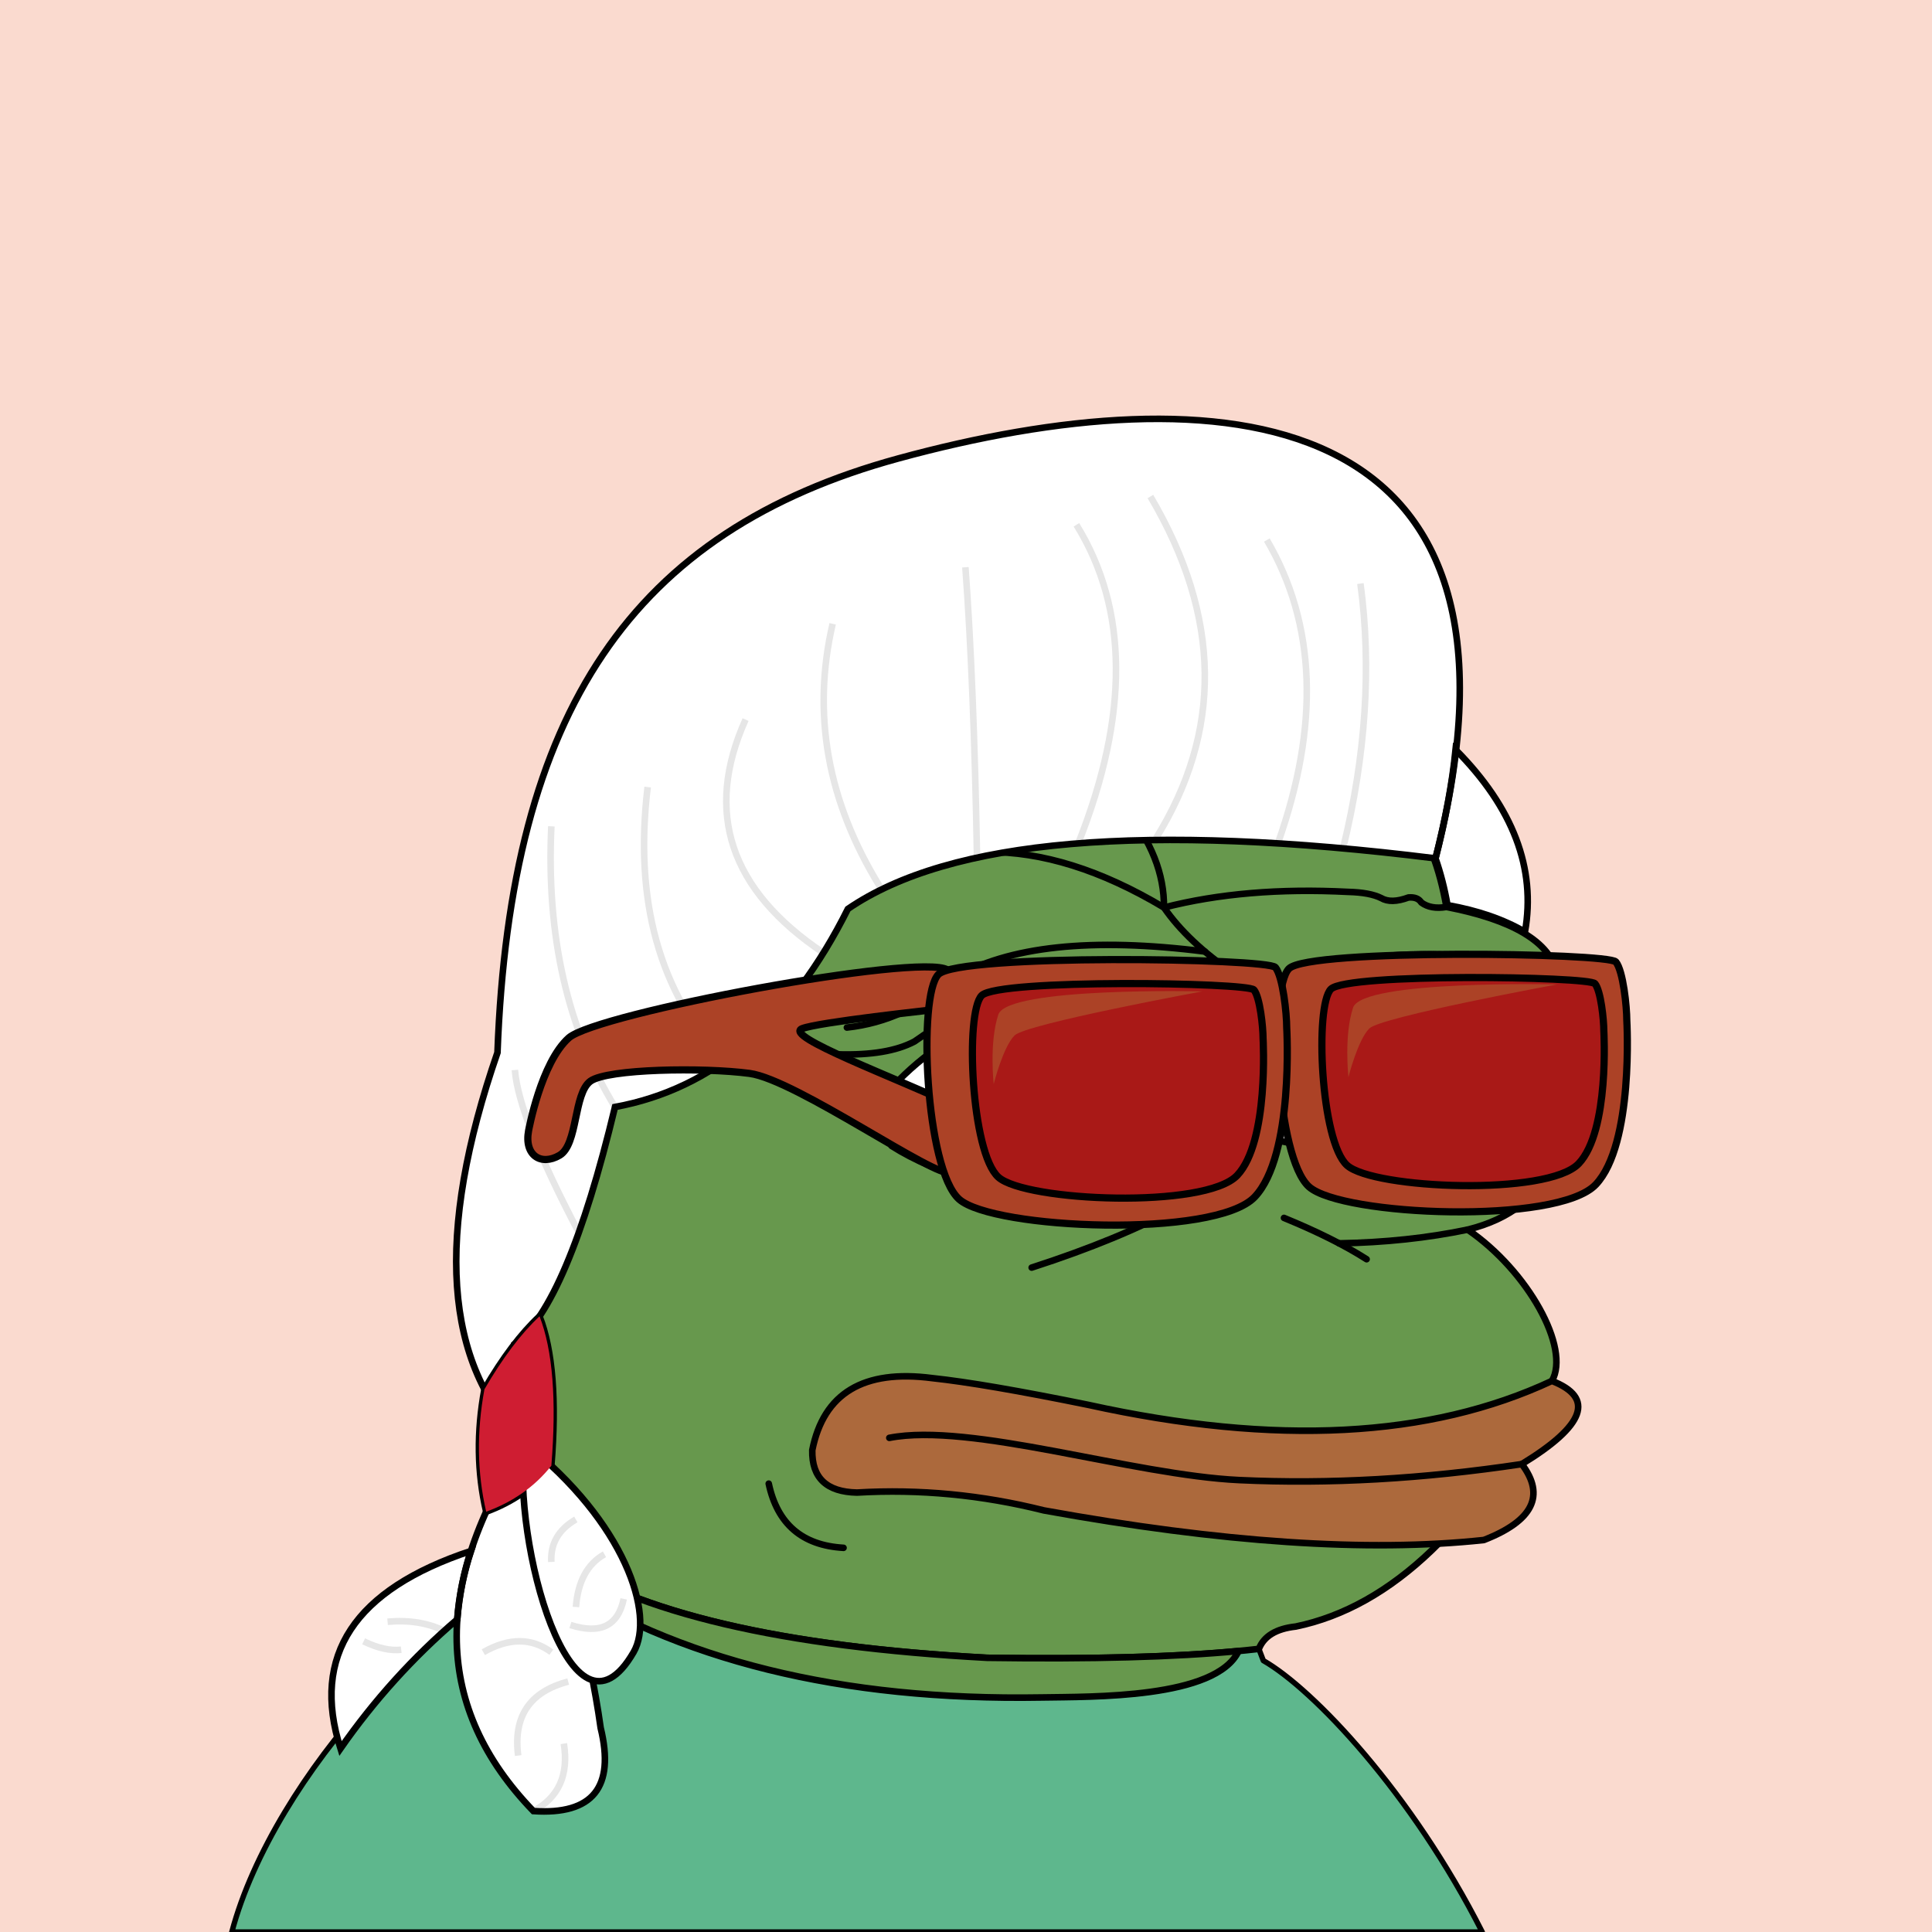 <svg xmlns="http://www.w3.org/2000/svg" xmlns:xlink="http://www.w3.org/1999/xlink" viewBox="0 0 2500 2500"><g><path style="fill-rule:evenodd;clip-rule:evenodd;fill:#fadacf;" d="M0 0h25e2v25e2H0z"/><path style="fill-rule:evenodd;clip-rule:evenodd;fill:#5eb78d;stroke:#000;stroke-linecap:round;stroke-linejoin:round;stroke-width:7px" d="M1634.754 2148.807c1.927 5.057.0.0-5.78-15.17l-26.192 2.763.003.001c-29.47 61.966-189.929 58.995-254.948 60.108-259.599 4.447-472.17-48.054-637.709-157.502C580.824 2055.622 354.002 2296.891 3e2 25e2h1618C1826.858 2320.131 1699.317 2185.588 1634.754 2148.807z"/><path style="fill-rule:evenodd;clip-rule:evenodd;fill:#67984d;stroke:#000000;stroke-width:8.504;stroke-linecap:round;stroke-linejoin:round;stroke-miterlimit:2.613;" d="M867.603 1293.527c135.408-338.495 331.41-420.844 588.004-247.048 241.577-117.709 380.271-75.33 416.082 127.137 85.736 16.593 133.412 45.005 143.028 85.238 38.849 13.16 55.222 33.628 49.121 61.401 34.595 16.186 41.096 32.078 19.504 47.676 27.655 37.786 20.431 64.754-21.671 80.905 15.662 25.919-1.675 43.978-52.01 54.177-17.8 44.837-54.641 74.213-110.522 88.128 78.07 53.384 133.361 153.359 109.076 195.761-96.726 186.205-207.247 292.151-331.565 317.84-25.241 2.762-41.134 12.394-47.676 28.895-84.606 9.871-201.87 13.723-351.791 11.557-265.722-14.316-452.573-58.139-560.555-131.47C551.93 1890.923 644.393 1306.53 867.603 1293.527z"/><path style="fill-rule:evenodd;clip-rule:evenodd;fill:#67984d;stroke:#000000;stroke-width:8.504;stroke-linecap:round;stroke-linejoin:round;stroke-miterlimit:2.613;" d="M1602.782 2136.4l.003.001c-29.47 61.966-189.929 58.995-254.948 60.108-259.599 4.447-472.17-48.054-637.709-157.502-.339-9.494 1.828-17.921 6.501-25.282 107.982 73.33 294.833 117.153 560.555 131.47C1412.208 2147.146 1520.737 2144.214 1602.782 2136.4z"/><path style="fill-rule:evenodd;clip-rule:evenodd;fill:none;stroke:#000000;stroke-width:8.504;stroke-linecap:round;stroke-linejoin:round;stroke-miterlimit:2.613;" d="M867.603 1293.527c-6.666 40.876-12.204 79.643-16.615 116.301"/><path style="fill-rule:evenodd;clip-rule:evenodd;fill:none;stroke:#000000;stroke-width:8.504;stroke-linecap:round;stroke-linejoin:round;stroke-miterlimit:2.613;" d="M1525.676 1561.525c-51.268 27.946-114.836 54.192-190.704 78.737"/><path style="fill-rule:evenodd;clip-rule:evenodd;fill:none;stroke:#000000;stroke-width:8.504;stroke-linecap:round;stroke-linejoin:round;stroke-miterlimit:2.613;" d="M1661.48 1575.972c43.172 17.706 78.809 35.524 106.91 53.455"/><path style="fill-rule:evenodd;clip-rule:evenodd;fill:none;stroke:#000000;stroke-width:8.504;stroke-linecap:round;stroke-linejoin:round;stroke-miterlimit:2.613;" d="M1899.139 1591.141c-51.724 10.804-107.176 16.714-166.355 17.731"/><path style="fill-rule:evenodd;clip-rule:evenodd;fill:none;stroke:#000000;stroke-width:8.504;stroke-linecap:round;stroke-linejoin:round;stroke-miterlimit:2.613;" d="M1153.659 1482.787c60.118 38.148 137.411 57.893 231.879 59.234 39.01-.234 79.221.007 120.635.722 32.19-13.808 57.713-18.865 76.571-15.17 48.169-23.217 60.691-48.499 37.562-75.848"/><path style="fill-rule:evenodd;clip-rule:evenodd;fill:none;stroke:#000000;stroke-width:8.504;stroke-linecap:round;stroke-linejoin:round;stroke-miterlimit:2.613;" d="M1455.607 1046.479c34.191 41.927 51.047 84.546 50.566 127.858-162.616-97.202-306.126-95.756-430.529 4.334"/><path style="fill-rule:evenodd;clip-rule:evenodd;fill:none;stroke:#000000;stroke-width:8.504;stroke-linecap:round;stroke-linejoin:round;stroke-miterlimit:2.613;" d="M1871.688 1173.615c-13.481 2.256-24.317.329-32.506-5.78-3.124-4.977-8.661-7.145-16.614-6.501-15.036 5.566-26.834 5.807-35.396.723-9.792-4.853-23.998-7.501-42.619-7.946-88.686-4.572-168.146 2.17-238.38 20.226 20.481 29.685 50.58 58.098 90.295 85.239 17.034 9.995 18.72 25.887 5.057 47.676-140.781-70.757-280.197-57.274-418.249 40.452-23.248 12.323-56.235 17.861-98.964 16.615-20.681-3.351-31.758 4.112-33.229 22.393-.159 13.995 10.436 21.459 31.784 22.394 26.147.214 47.337 2.38 63.568 6.501"/><path style="fill-rule:evenodd;clip-rule:evenodd;fill:none;stroke:#000000;stroke-width:8.504;stroke-linecap:round;stroke-linejoin:round;stroke-miterlimit:2.613;" d="M1559.124 1231.308c-146.388-18.638-254.816-7.048-325.282 34.77-40.94 36.795-86.93 57.984-137.972 63.568"/><path style="fill-rule:evenodd;clip-rule:evenodd;fill:none;stroke:#000000;stroke-width:8.504;stroke-linecap:round;stroke-linejoin:round;stroke-miterlimit:2.613;" d="M1609.225 1290.928c119.034-61.942 254.197-72.633 405.492-32.075"/><path style="fill-rule:evenodd;clip-rule:evenodd;fill:none;stroke:#000000;stroke-width:8.504;stroke-linecap:round;stroke-linejoin:round;stroke-miterlimit:2.613;" d="M1618.139 1315.921c160.721-64.233 309.287-62.788 445.699 4.334"/><path style="fill-rule:evenodd;clip-rule:evenodd;fill:#FFFFFF;stroke:#000000;stroke-width:8.504;stroke-linecap:round;stroke-linejoin:round;stroke-miterlimit:2.613;" d="M1620.306 1451.725c-183.453 85.64-341.41 73.601-473.87-36.118 81.906-93.234 190.983-132.241 327.231-117.023 89.674 13.565 143.851 34.754 162.532 63.568C1639.566 1387.294 1634.269 1417.151 1620.306 1451.725z"/><path style="fill-rule:evenodd;clip-rule:evenodd;fill:#FFFFFF;stroke:#000000;stroke-width:8.504;stroke-linecap:round;stroke-linejoin:round;stroke-miterlimit:2.613;" d="M1630.669 1470.517c-6.027-5.755-11.21-11.219-15.568-16.401 1.734-.795 3.466-1.58 5.204-2.392 9.248-22.898 14.693-43.727 16.338-62.487h.002c122.337-97.366 247.398-113.377 375.182-48.035 35.336 2.547 59.174 11.457 71.514 26.728 27.951 36.626 20.728 63.594-21.671 80.905C1921.202 1499.447 1777.535 1506.674 1630.669 1470.517z"/><path style="fill-rule:evenodd;clip-rule:evenodd;fill:#154691;stroke:#000000;stroke-width:8.504;stroke-miterlimit:10;" d="M1456.328 1443.056c16.978-47.016 11.439-84.579-16.614-112.689-81.824-27.566-133.352-11.433-154.586 48.399-14.148 60.477.06 95.151 42.62 104.02C1397.808 1492.729 1440.667 1479.486 1456.328 1443.056z"/><path style="fill-rule:evenodd;clip-rule:evenodd;fill:#FFFFFF;" d="M1358.088 1341.926c.079-4.984-1.606-8.115-5.057-9.391-10.363-2.927-17.587-.278-21.671 7.947-1.294 9.487 3.281 15.989 13.725 19.504C1355.514 1356.377 1359.848 1350.357 1358.088 1341.926z"/><path style="fill-rule:evenodd;clip-rule:evenodd;fill:#FFFFFF;" d="M1348.697 1407.661c3.692-1.507 6.822-3.914 9.391-7.224 3.804-9.394-.771-14.451-13.725-15.17-6.118 2.252-9.007 7.309-8.668 15.17C1337.875 1407.539 1342.209 1409.947 1348.697 1407.661z"/><path style="fill-rule:evenodd;clip-rule:evenodd;fill:#FFFFFF;" d="M1403.597 1393.936c22.864-10.049 25.753-21.848 8.668-35.396-14.656-5.277-24.529-1.183-29.618 12.281C1381.388 1386.17 1388.371 1393.875 1403.597 1393.936z"/><path style="fill-rule:evenodd;clip-rule:evenodd;fill:#154691;stroke:#000000;stroke-width:8.504;stroke-miterlimit:10;" d="M1927.663 1438.375c16.977-47.016 11.44-84.579-16.614-112.689-81.824-27.566-133.352-11.433-154.586 48.399-14.147 60.477.06 95.151 42.62 104.02C1869.142 1488.047 1912.002 1474.804 1927.663 1438.375z"/><path style="fill-rule:evenodd;clip-rule:evenodd;fill:#FFFFFF;" d="M1829.422 1337.244c.079-4.984-1.605-8.115-5.057-9.391-10.363-2.927-17.587-.278-21.671 7.947-1.295 9.487 3.281 15.989 13.725 19.504C1826.848 1351.695 1831.182 1345.675 1829.422 1337.244z"/><path style="fill-rule:evenodd;clip-rule:evenodd;fill:#FFFFFF;" d="M1820.031 1402.98c3.692-1.507 6.822-3.914 9.391-7.224 3.805-9.394-.771-14.451-13.725-15.17-6.118 2.252-9.007 7.309-8.668 15.17C1809.21 1402.858 1813.544 1405.265 1820.031 1402.98z"/><path style="fill-rule:evenodd;clip-rule:evenodd;fill:#FFFFFF;" d="M1874.931 1389.255c22.864-10.049 25.753-21.848 8.668-35.396-14.656-5.277-24.529-1.183-29.617 12.281C1852.723 1381.489 1859.706 1389.194 1874.931 1389.255z"/><path style="fill-rule:evenodd;clip-rule:evenodd;fill:#FFFFFF;" d="M678.654 1866.763c-9.389-43.138-13.769-85.544-13.141-127.217 45.865-33.868 89.298-136.233 130.303-307.098 127.213-23.405 227.662-108.833 301.344-256.283 131.782-90.338 385.238-112.145 760.369-65.42 154.117-601.207-287.771-628.669-694.89-517.555-344.2 93.943-502.473 326.672-518.904 768.851C562.382 1597.406 574.021 1765.646 678.654 1866.763z"/><path style="fill-rule:evenodd;clip-rule:evenodd;fill:#FFFFFF;" d="M777.226 2235.798c-14.272-102.506-47.129-225.516-98.572-369.035-120.688 185.066-116.839 343.985 11.55 476.76C766.963 2348.629 795.971 2312.722 777.226 2235.798z"/><path style="fill-rule:evenodd;clip-rule:evenodd;fill:#FFFFFF;" d="M1857.53 1110.746c12.95-50.364 21.616-97.254 25.999-140.669 74.385 75.036 104.31 153.612 89.778 235.726-27.749-16.156-61.168-27.678-100.254-34.566C1869.337 1149.89 1864.164 1129.726 1857.53 1110.746z"/><path style="fill-rule:evenodd;clip-rule:evenodd;fill:none;stroke:#E6E6E6;stroke-width:8.504;stroke-miterlimit:2.613;" d="M1737.936 1097.795c29.486-120.79 36.974-235.012 22.465-342.666"/><path style="fill-rule:evenodd;clip-rule:evenodd;fill:none;stroke:#E6E6E6;stroke-width:8.504;stroke-miterlimit:2.613;" d="M1653.559 1091.328c54.272-152.959 49.519-283.8-14.261-392.525"/><path style="fill-rule:evenodd;clip-rule:evenodd;fill:none;stroke:#E6E6E6;stroke-width:8.504;stroke-miterlimit:2.613;" d="M670.491 2271.708c-6.518-50.773 15.074-82.692 64.775-95.755"/><path style="fill-rule:evenodd;clip-rule:evenodd;fill:none;stroke:#E6E6E6;stroke-width:8.504;stroke-miterlimit:2.613;" d="M1494.429 1086.984c88.035-140.393 86.1-288.563-5.803-444.508"/><path style="fill-rule:evenodd;clip-rule:evenodd;fill:none;stroke:#E6E6E6;stroke-width:8.504;stroke-miterlimit:2.613;" d="M1395.257 1091.304c65.91-165.76 65.116-303.165-2.384-412.215"/><path style="fill-rule:evenodd;clip-rule:evenodd;fill:none;stroke:#E6E6E6;stroke-width:8.504;stroke-miterlimit:2.613;" d="M1264.263 1109.79c-2.694-151.085-7.702-276.347-15.022-375.783"/><path style="fill-rule:evenodd;clip-rule:evenodd;fill:none;stroke:#E6E6E6;stroke-width:8.504;stroke-miterlimit:2.613;" d="M1138.491 1147.072c-67.746-109.925-88.095-223.207-61.045-339.842"/><path style="fill-rule:evenodd;clip-rule:evenodd;fill:none;stroke:#E6E6E6;stroke-width:8.504;stroke-miterlimit:2.613;" d="M1065.514 1233.044c-121.156-81.28-154.727-181.911-100.72-301.897"/><path style="fill-rule:evenodd;clip-rule:evenodd;fill:none;stroke:#E6E6E6;stroke-width:8.504;stroke-miterlimit:2.613;" d="M795.816 1432.449c-61.594-100.683-89.053-221.746-82.376-363.189"/><path style="fill-rule:evenodd;clip-rule:evenodd;fill:none;stroke:#E6E6E6;stroke-width:8.504;stroke-miterlimit:2.613;" d="M936.832 1373.755c-83.562-89.688-116.486-208.123-98.771-355.302"/><path style="fill-rule:evenodd;clip-rule:evenodd;fill:none;stroke:#E6E6E6;stroke-width:8.504;stroke-miterlimit:2.613;" d="M748.993 1594.847c-51.855-98.668-79.431-168.759-82.726-210.274"/><path style="fill-rule:evenodd;clip-rule:evenodd;fill:#FFFFFF;" d="M591.706 2095.451c2.655-31.854 8.56-61.376 17.72-88.564-150.933 50.036-207.216 135.272-168.853 255.712C484.098 2200.163 534.477 2144.446 591.706 2095.451z"/><path style="fill-rule:evenodd;clip-rule:evenodd;fill:none;stroke:#E6E6E6;stroke-width:8.504;stroke-miterlimit:2.613;" d="M690.204 2343.523c32.714-17.672 45.857-46.774 39.429-87.306"/><path style="fill-rule:evenodd;clip-rule:evenodd;fill:none;stroke:#E6E6E6;stroke-width:8.504;stroke-miterlimit:2.613;" d="M625.43 2137.933c33.191-18.832 62.527-18.832 88.011.0"/><path style="fill-rule:evenodd;clip-rule:evenodd;fill:none;stroke:#E6E6E6;stroke-width:8.504;stroke-miterlimit:2.613;" d="M501.513 2098.504c27.808-2.419 52.183 1.499 73.123 11.751"/><path style="fill-rule:evenodd;clip-rule:evenodd;fill:none;stroke:#E6E6E6;stroke-width:8.504;stroke-miterlimit:2.613;" d="M470.534 2123.851c18.322 8.878 34.534 12.509 48.634 10.892"/><path style="fill-rule:evenodd;clip-rule:evenodd;fill:none;stroke:#000000;stroke-width:8.504;stroke-miterlimit:2.613;" d="M678.654 1866.763c-9.389-43.138-13.769-85.544-13.141-127.217 45.865-33.868 89.298-136.233 130.303-307.098 127.213-23.405 227.662-108.833 301.344-256.283 131.782-90.338 385.238-112.145 760.369-65.42 154.117-601.207-287.771-628.669-694.89-517.555-344.2 93.943-502.473 326.672-518.904 768.851C562.382 1597.406 574.021 1765.646 678.654 1866.763z"/><path style="fill-rule:evenodd;clip-rule:evenodd;fill:none;stroke:#000000;stroke-width:8.504;stroke-miterlimit:2.613;" d="M777.226 2235.798c-14.272-102.506-47.129-225.516-98.572-369.035-120.688 185.066-116.839 343.985 11.55 476.76C766.963 2348.629 795.971 2312.722 777.226 2235.798z"/><path style="fill-rule:evenodd;clip-rule:evenodd;fill:none;stroke:#000000;stroke-width:8.504;stroke-miterlimit:2.613;" d="M1857.53 1110.746c12.95-50.364 21.616-97.254 25.999-140.669 74.385 75.036 104.31 153.612 89.778 235.726-27.749-16.156-61.168-27.678-100.254-34.566C1869.337 1149.89 1864.164 1129.726 1857.53 1110.746z"/><path style="fill-rule:evenodd;clip-rule:evenodd;fill:none;stroke:#000000;stroke-width:8.504;stroke-miterlimit:2.613;" d="M591.706 2095.451c2.655-31.854 8.56-61.376 17.72-88.564-150.933 50.036-207.216 135.272-168.853 255.712C484.098 2200.163 534.477 2144.446 591.706 2095.451z"/><path style="fill-rule:evenodd;clip-rule:evenodd;fill:none;stroke:#000000;stroke-width:8.504;stroke-miterlimit:2.613;" d="M629.126 1956.147c-11.717-50.503-12.471-103.314-2.263-158.435 23.523-40.518 47.29-72.007 71.305-94.464 17.065 44.076 22.156 108.536 15.273 193.378C692.057 1923.571 663.952 1943.412 629.126 1956.147z"/><path style="fill-rule:evenodd;clip-rule:evenodd;fill:#FFFFFF;" d="M678.654 1866.763c130.443 103.248 169.099 222.917 141.252 271.096C739.476 2277.019 662.092 1994.487 678.654 1866.763z"/><path style="fill-rule:evenodd;clip-rule:evenodd;fill:none;stroke:#E6E6E6;stroke-width:8.504;stroke-miterlimit:2.613;" d="M745.254 2079.475c2.514-33.028 14.827-55.774 36.94-68.232"/><path style="fill-rule:evenodd;clip-rule:evenodd;fill:none;stroke:#E6E6E6;stroke-width:8.504;stroke-miterlimit:2.613;" d="M713.44 2021.147c-1.291-23.567 9.269-41.904 31.682-55.008"/><path style="fill-rule:evenodd;clip-rule:evenodd;fill:none;stroke:#E6E6E6;stroke-width:8.504;stroke-miterlimit:2.613;" d="M738.082 2102.73c38.761 12.348 61.761 1.081 68.999-33.796"/><path style="fill-rule:evenodd;clip-rule:evenodd;fill:none;stroke:#000000;stroke-width:8.504;stroke-miterlimit:2.613;" d="M678.654 1866.763c130.443 103.248 169.099 222.917 141.252 271.096C739.476 2277.019 662.092 1994.487 678.654 1866.763z"/><path style="fill-rule:evenodd;clip-rule:evenodd;fill:#cf1d32" d="M629.126 1956.147c-11.717-50.503-12.471-103.314-2.263-158.435 23.523-40.518 47.29-72.007 71.305-94.464 17.065 44.076 22.156 108.536 15.273 193.378C692.057 1923.571 663.952 1943.412 629.126 1956.147z"/><path style="fill-rule:evenodd;clip-rule:evenodd;fill:#AC693C;stroke:#000000;stroke-width:8.504;stroke-linecap:round;stroke-linejoin:round;stroke-miterlimit:2.613;" d="M1408.653 1817.963c-89.816-18.32-157.236-29.878-202.262-34.673-88.842-11.63-140.612 19.432-155.308 93.185-.759 35.818 18.504 54.118 57.789 54.9 81.009-4.737 161.673 2.968 241.992 23.115 229.51 41.612 419.25 54.374 569.222 38.286 63.522-24.771 79.896-57.518 49.12-98.242 81.821-49.944 94.824-85.821 39.008-107.632C1850.094 1860.848 1650.24 1871.201 1408.653 1817.963z"/><path style="fill-rule:evenodd;clip-rule:evenodd;fill:none;stroke:#000000;stroke-width:8.504;stroke-linecap:round;stroke-linejoin:round;stroke-miterlimit:2.613;" d="M1969.207 1894.534c-127.733 19.224-249.637 26.119-365.711 20.687-138.029-6.46-347.82-75.145-452.727-54.638"/><path style="fill-rule:evenodd;clip-rule:evenodd;fill:none;stroke:#000000;stroke-width:8.504;stroke-linecap:round;stroke-linejoin:round;stroke-miterlimit:2.613;" d="M994.739 1919.817c11.104 52.276 43.37 79.967 96.796 83.072"/><path d="M1038 1331c21.44-8.25 158.52-23.3 205.91-28.32-3.34-24.24-9-42.27-17.91-47.68-36-22-454 56-490 88s-52 120-52 120c-6 32 16 46 40 32s18-80 40-96 146-18 206-10 244 138 260 128c6-3.77 12.06-38.76 15.3-82.1C1156.27 1393.44 1012.84 1340.68 1038 1331z" style="fill: #ac4226;stroke: #000;stroke-width: 9.302px"/><g><path d="M2105.07 1320.34s9.45 160.06-40.17 212.45-328.44 40.74-371 2.91-52-256.1-26-282.29 413.51-20.37 423-8.73S2105.07 1302.88 2105.07 1320.34z" style="fill: #ac4226;stroke: #000;stroke-width: 9.302px"/><path d="M2075.35 1334s7.63 129.32-32.46 171.64-265.36 32.92-299.72 2.35-42-206.91-21-228.07 334.08-16.46 341.72-7.05S2075.35 1319.88 2075.35 1334z" style="fill: #a91917;stroke: #000;stroke-width: 9.302px"/></g><g><path d="M1665 1329.83s9.74 165-41.41 219-338.61 42-382.46 3-53.59-264-26.8-291 426.31-21 436.05-9S1665 1311.82 1665 1329.83z" style="fill: #ac4226;stroke: #000;stroke-width: 9.302px"/><path d="M1634.41 1343.9s7.87 133.32-33.46 177-273.57 33.94-309 2.42-43.3-213.31-21.65-235.13 344.42-17 352.3-7.27S1634.41 1329.35 1634.41 1343.9z" style="fill: #a91917;stroke: #000;stroke-width: 9.302px"/></g><path d="M1285.84 1402.84s-6-54 6-90 264-30 264-30-228 42-243 57-27 63-27 63z" style="fill: #ac4226"/><path d="M1744.88 1393.83s-6-54 6-90 264-30 264-30-228 42-243 57-27 63-27 63z" style="fill: #ac4226"/></g></svg>